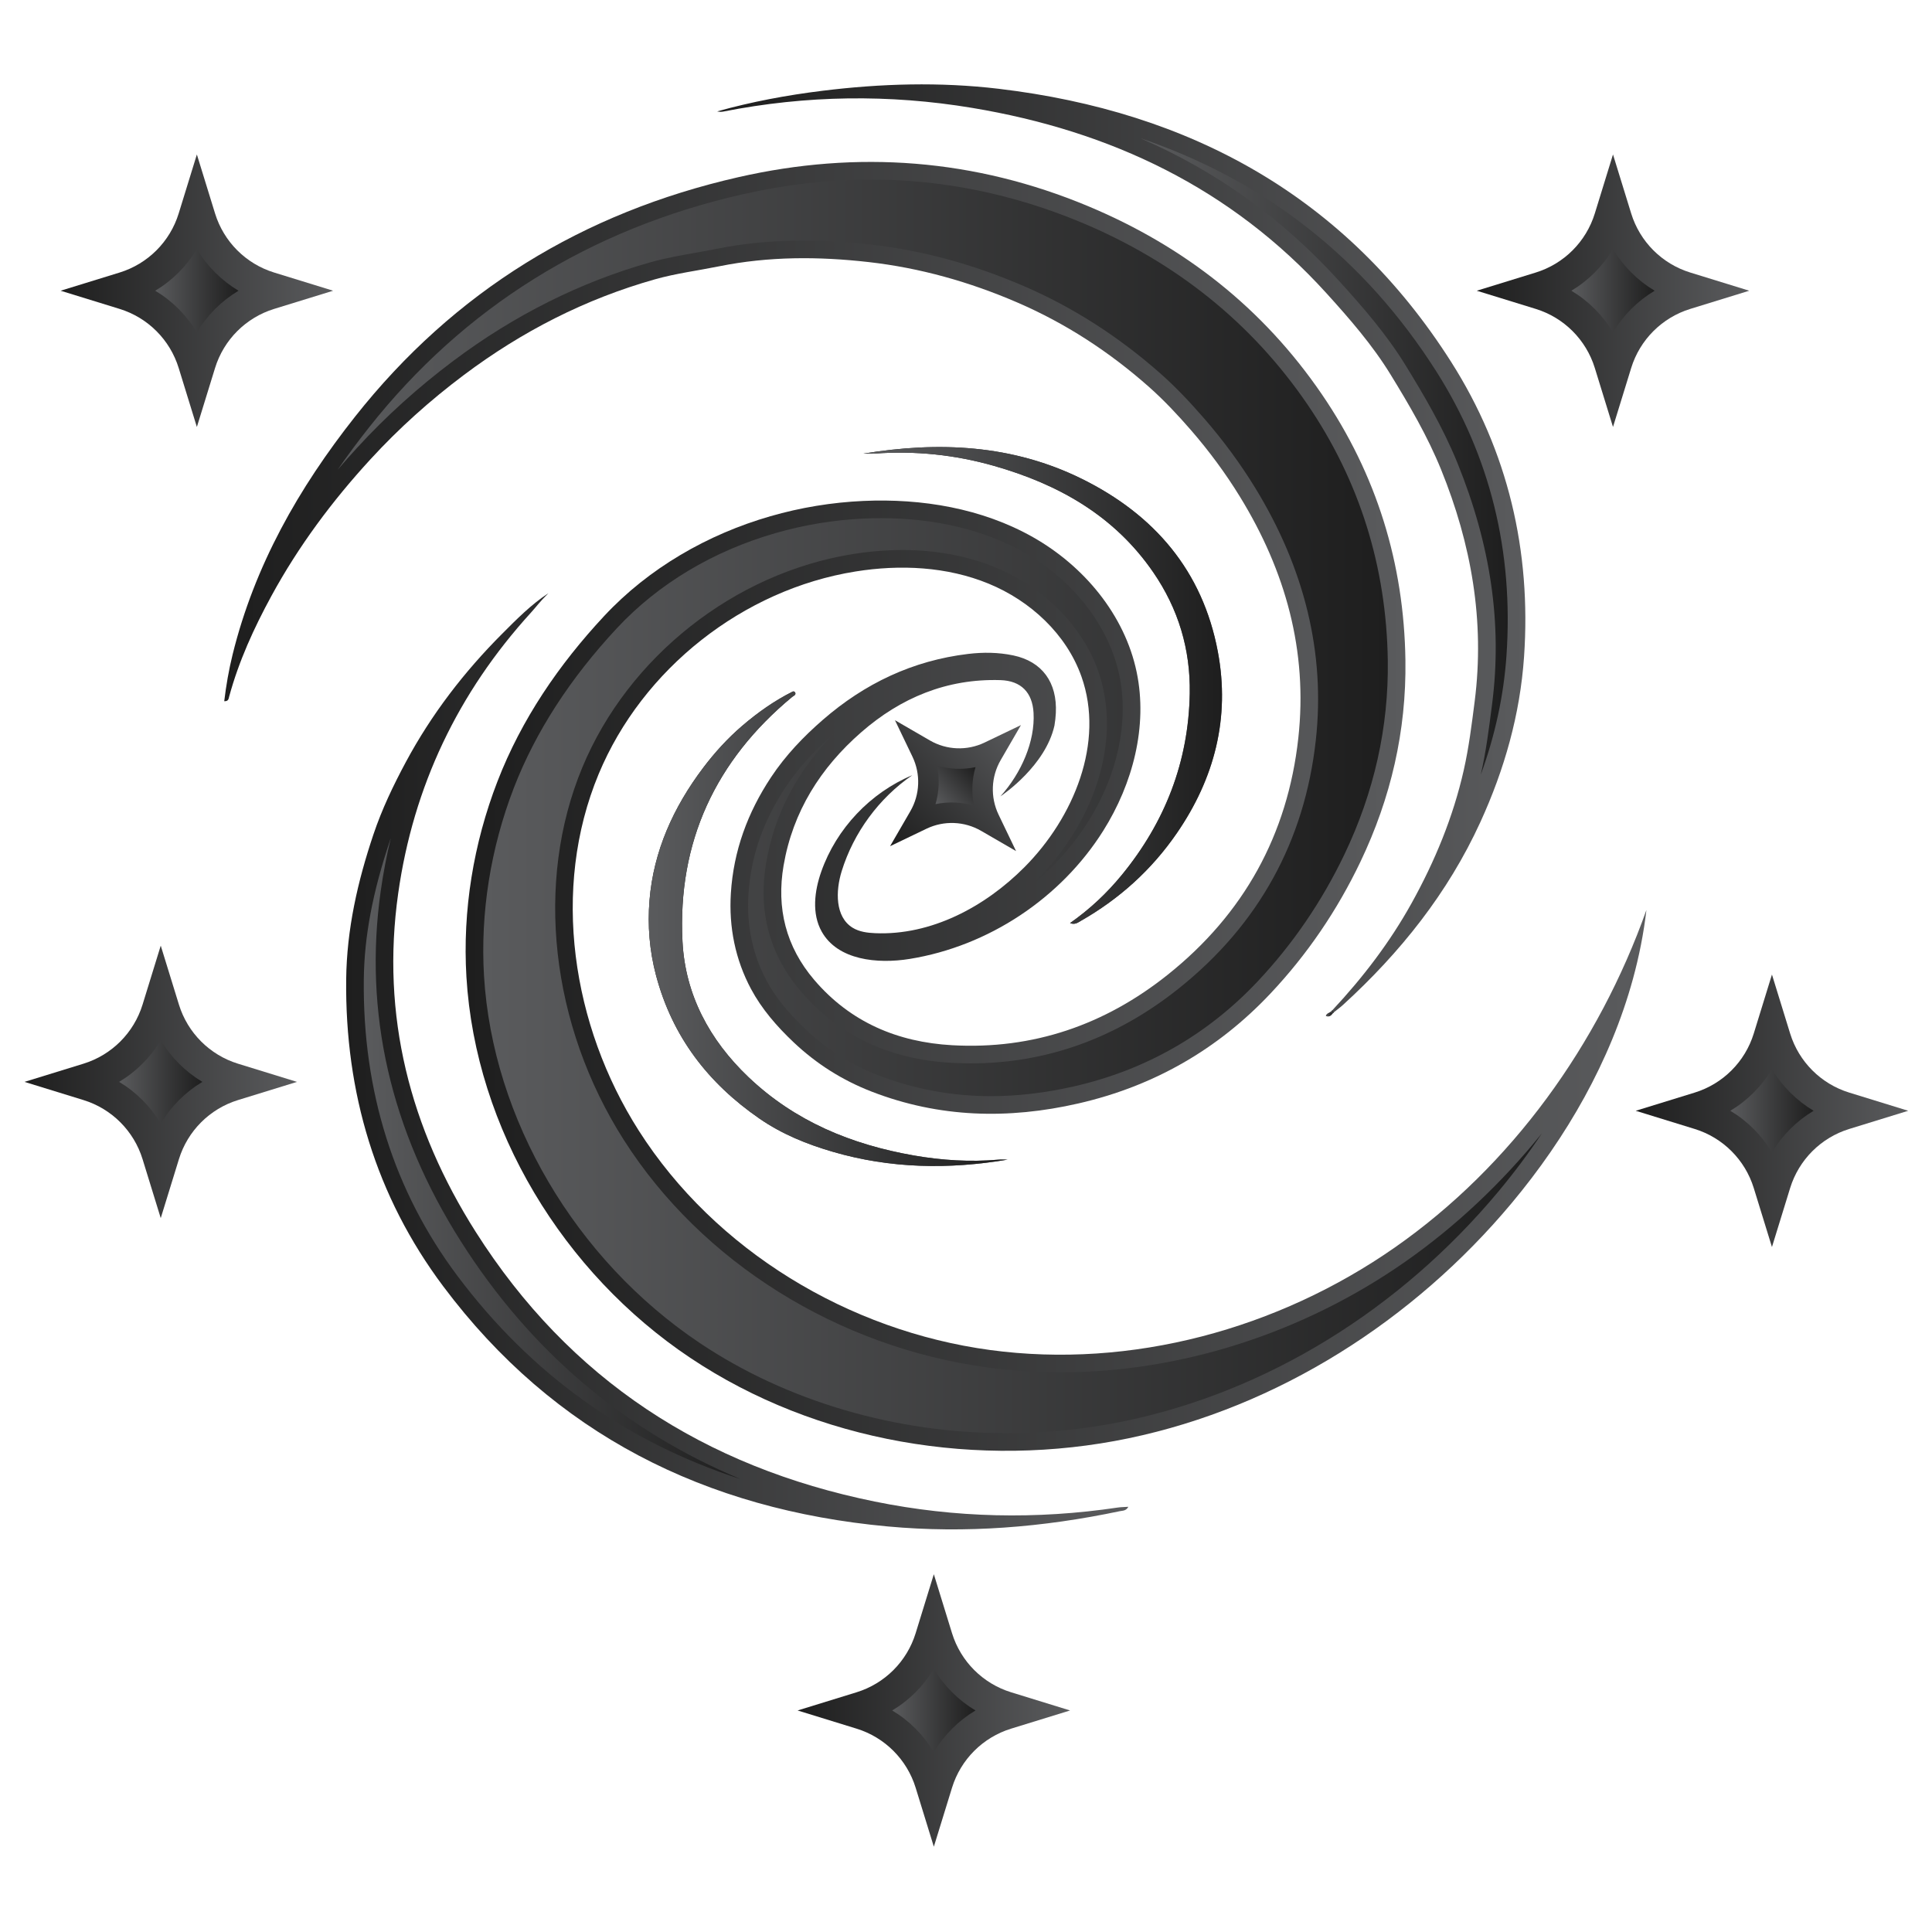 <svg xmlns="http://www.w3.org/2000/svg" xmlns:xlink="http://www.w3.org/1999/xlink" x="0px" y="0px" viewBox="0 0 2000 2000" style="enable-background:new 0 0 2000 2000;" xml:space="preserve"><g id="ECG_Automate_Flat">	<g>		<g>			<linearGradient id="SVGID_1_" gradientUnits="userSpaceOnUse" x1="25.36" y1="1119.959" x2="307.442" y2="1119.959">				<stop offset="0" style="stop-color:#1E1E1E"></stop>				<stop offset="1" style="stop-color:#5A5B5D"></stop>			</linearGradient>			<path style="fill:url(#SVGID_1_);" d="M185.227,1039.965l-18.826-61.047l-18.826,61.047    c-9.02,29.249-31.918,52.147-61.167,61.167l-61.048,18.826l61.048,18.826c29.249,9.02,52.147,31.918,61.167,61.167L166.401,1261    l18.826-61.048c9.02-29.249,31.918-52.147,61.167-61.167l61.048-18.826l-61.048-18.826    C217.146,1092.113,194.248,1069.215,185.227,1039.965z"></path>							<linearGradient id="SVGID_00000173141327472907475830000017115004125079765149_" gradientUnits="userSpaceOnUse" x1="123.291" y1="1119.959" x2="209.512" y2="1119.959">				<stop offset="0" style="stop-color:#5A5B5D"></stop>				<stop offset="1" style="stop-color:#1E1E1E"></stop>			</linearGradient>			<path style="fill:url(#SVGID_00000173141327472907475830000017115004125079765149_);" d="M166.402,1163.07    c-10.587-17.71-25.399-32.525-43.112-43.109c17.71-10.587,32.525-25.401,43.11-43.112c10.587,17.713,25.399,32.525,43.112,43.112    C191.799,1130.545,176.987,1145.359,166.402,1163.07z"></path>		</g>		<g>							<linearGradient id="SVGID_00000064315302508126685100000012934223570210980532_" gradientUnits="userSpaceOnUse" x1="1693.278" y1="1149.877" x2="1975.36" y2="1149.877">				<stop offset="0" style="stop-color:#1E1E1E"></stop>				<stop offset="1" style="stop-color:#5A5B5D"></stop>			</linearGradient>			<path style="fill:url(#SVGID_00000064315302508126685100000012934223570210980532_);" d="M1853.145,1069.883l-18.826-61.047    l-18.826,61.047c-9.02,29.249-31.918,52.147-61.167,61.167l-61.048,18.826l61.048,18.826    c29.249,9.02,52.147,31.918,61.167,61.167l18.826,61.048l18.826-61.048c9.02-29.249,31.918-52.147,61.167-61.167l61.048-18.826    l-61.048-18.826C1885.063,1122.031,1862.165,1099.133,1853.145,1069.883z"></path>							<linearGradient id="SVGID_00000178181164024976541640000016873587855032445585_" gradientUnits="userSpaceOnUse" x1="1791.208" y1="1149.877" x2="1877.43" y2="1149.877">				<stop offset="0" style="stop-color:#5A5B5D"></stop>				<stop offset="1" style="stop-color:#1E1E1E"></stop>			</linearGradient>			<path style="fill:url(#SVGID_00000178181164024976541640000016873587855032445585_);" d="M1834.32,1192.988    c-10.587-17.71-25.399-32.525-43.112-43.109c17.71-10.587,32.525-25.401,43.109-43.112    c10.587,17.713,25.399,32.525,43.112,43.112C1859.717,1160.463,1844.905,1175.277,1834.32,1192.988z"></path>		</g>		<g>							<linearGradient id="SVGID_00000130613803016698003410000005644183872586227118_" gradientUnits="userSpaceOnUse" x1="825.661" y1="1770.671" x2="1107.744" y2="1770.671">				<stop offset="0" style="stop-color:#1E1E1E"></stop>				<stop offset="1" style="stop-color:#5A5B5D"></stop>			</linearGradient>			<path style="fill:url(#SVGID_00000130613803016698003410000005644183872586227118_);" d="M985.529,1690.678l-18.826-61.047    l-18.826,61.047c-9.02,29.249-31.918,52.147-61.167,61.167l-61.048,18.826l61.048,18.826    c29.249,9.02,52.147,31.918,61.167,61.167l18.826,61.048l18.826-61.048c9.02-29.249,31.918-52.147,61.167-61.167l61.048-18.826    l-61.048-18.826C1017.447,1742.825,994.549,1719.927,985.529,1690.678z"></path>							<linearGradient id="SVGID_00000150817638739058843530000002707304185637241782_" gradientUnits="userSpaceOnUse" x1="923.592" y1="1770.671" x2="1009.813" y2="1770.671">				<stop offset="0" style="stop-color:#5A5B5D"></stop>				<stop offset="1" style="stop-color:#1E1E1E"></stop>			</linearGradient>			<path style="fill:url(#SVGID_00000150817638739058843530000002707304185637241782_);" d="M966.704,1813.782    c-10.587-17.71-25.399-32.525-43.112-43.109c17.71-10.587,32.525-25.401,43.109-43.112    c10.587,17.713,25.399,32.525,43.112,43.112C992.101,1781.257,977.288,1796.072,966.704,1813.782z"></path>		</g>		<g>							<linearGradient id="SVGID_00000044170788478791138150000016281601393290437023_" gradientUnits="userSpaceOnUse" x1="1528.73" y1="300.959" x2="1810.812" y2="300.959">				<stop offset="0" style="stop-color:#1E1E1E"></stop>				<stop offset="1" style="stop-color:#5A5B5D"></stop>			</linearGradient>			<path style="fill:url(#SVGID_00000044170788478791138150000016281601393290437023_);" d="M1688.597,220.966l-18.826-61.047    l-18.826,61.047c-9.02,29.249-31.918,52.147-61.167,61.167l-61.048,18.826l61.048,18.826    c29.249,9.02,52.147,31.918,61.167,61.167l18.826,61.048l18.826-61.048c9.02-29.249,31.918-52.147,61.167-61.167l61.048-18.826    l-61.048-18.826C1720.515,273.113,1697.617,250.215,1688.597,220.966z"></path>							<linearGradient id="SVGID_00000054246265764789862800000014047397498309873799_" gradientUnits="userSpaceOnUse" x1="1626.66" y1="300.959" x2="1712.882" y2="300.959">				<stop offset="0" style="stop-color:#5A5B5D"></stop>				<stop offset="1" style="stop-color:#1E1E1E"></stop>			</linearGradient>			<path style="fill:url(#SVGID_00000054246265764789862800000014047397498309873799_);" d="M1669.772,344.07    c-10.587-17.71-25.399-32.525-43.112-43.11c17.71-10.587,32.525-25.402,43.109-43.112c10.587,17.713,25.399,32.525,43.112,43.112    C1695.169,311.545,1680.357,326.36,1669.772,344.07z"></path>		</g>		<g>							<linearGradient id="SVGID_00000178910010192252290890000000360779534653361083_" gradientUnits="userSpaceOnUse" x1="62.757" y1="300.959" x2="344.84" y2="300.959">				<stop offset="0" style="stop-color:#1E1E1E"></stop>				<stop offset="1" style="stop-color:#5A5B5D"></stop>			</linearGradient>			<path style="fill:url(#SVGID_00000178910010192252290890000000360779534653361083_);" d="M222.625,220.966l-18.826-61.047    l-18.826,61.047c-9.02,29.249-31.918,52.147-61.167,61.167l-61.048,18.826l61.048,18.826    c29.249,9.02,52.147,31.918,61.167,61.167l18.826,61.048l18.826-61.048c9.02-29.249,31.918-52.147,61.167-61.167l61.048-18.826    l-61.048-18.826C254.543,273.113,231.645,250.215,222.625,220.966z"></path>							<linearGradient id="SVGID_00000139253425145697948800000009553365355523332754_" gradientUnits="userSpaceOnUse" x1="160.688" y1="300.959" x2="246.909" y2="300.959">				<stop offset="0" style="stop-color:#5A5B5D"></stop>				<stop offset="1" style="stop-color:#1E1E1E"></stop>			</linearGradient>			<path style="fill:url(#SVGID_00000139253425145697948800000009553365355523332754_);" d="M203.8,344.07    c-10.587-17.71-25.399-32.525-43.112-43.11c17.71-10.587,32.525-25.402,43.11-43.112c10.587,17.713,25.399,32.525,43.112,43.112    C229.197,311.545,214.384,326.36,203.8,344.07z"></path>		</g>		<g>							<linearGradient id="SVGID_00000072958538324352428890000007137419140358982309_" gradientUnits="userSpaceOnUse" x1="1768.404" y1="626.834" x2="1953.004" y2="626.834" gradientTransform="matrix(0.734 -0.679 0.679 0.734 -802.309 1616.949)">				<stop offset="0" style="stop-color:#1E1E1E"></stop>				<stop offset="1" style="stop-color:#5A5B5D"></stop>			</linearGradient>			<path style="fill:url(#SVGID_00000072958538324352428890000007137419140358982309_);" d="M962.63,766.511l-36.176-20.955    l18.09,37.69c8.668,18.058,7.846,39.234-2.194,56.567l-20.956,36.176l37.691-18.09c18.058-8.667,39.234-7.846,56.567,2.194    l36.176,20.956l-18.09-37.691c-8.667-18.058-7.846-39.234,2.194-56.567l20.956-36.176l-37.691,18.09    C1001.138,777.372,979.963,776.551,962.63,766.511z"></path>							<linearGradient id="SVGID_00000163042685116395273800000003747934390848191631_" gradientUnits="userSpaceOnUse" x1="1832.492" y1="626.834" x2="1888.916" y2="626.834" gradientTransform="matrix(0.734 -0.679 0.679 0.734 -802.309 1616.949)">				<stop offset="0" style="stop-color:#5A5B5D"></stop>				<stop offset="1" style="stop-color:#1E1E1E"></stop>			</linearGradient>			<path style="fill:url(#SVGID_00000163042685116395273800000003747934390848191631_);" d="M1008.302,834.008    c-12.957-3.801-26.656-4.334-39.868-1.545c3.801-12.957,4.333-26.657,1.545-39.868c12.958,3.802,26.656,4.334,39.869,1.546    C1006.045,807.098,1005.515,820.797,1008.302,834.008z"></path>		</g>		<g>							<linearGradient id="SVGID_00000171711209126048855060000001344356670610850693_" gradientUnits="userSpaceOnUse" x1="482.015" y1="1010.02" x2="1704.368" y2="1010.02">				<stop offset="0" style="stop-color:#1E1E1E"></stop>				<stop offset="1" style="stop-color:#5A5B5D"></stop>			</linearGradient>			<path style="fill:url(#SVGID_00000171711209126048855060000001344356670610850693_);" d="M1690.418,1013.345    c-23.29,85.067-68.742,164.137-125.541,232.106c-101.305,121.227-241.72,211.166-396.376,243.419    c-154.656,32.253-322.674,4.585-453.983-83.258s-222.228-236.636-231.68-394.335c-4.118-68.706,7.314-138.12,32.093-202.273    c24.866-64.378,63.647-121.07,110.486-171.294c46.288-49.632,107.061-84.556,172.046-103.299    c31.348-9.042,63.771-14.38,96.364-15.842c60.49-2.712,122.617,7.638,175.339,37.416c52.723,29.778,95.089,80.374,107.48,139.643    c11.738,56.144-4.017,115.714-34.526,164.285c-43.928,69.933-118.859,119.573-200.386,132.752    c-33.513,5.417-74.576,1.311-91.136-28.324c-10.413-18.634-7.493-41.963-0.408-62.099c15.627-44.408,50.718-81.573,94.156-99.721    c-34.476,23.753-60.639,59.332-73.036,99.321c-6.359,20.512-6.923,47.371,11.391,58.586c6.855,4.198,15.154,5.249,23.186,5.596    c57.981,2.504,113.753-27.205,154.665-68.366c51.037-51.348,83.12-128.998,58.978-197.252    c-15.57-44.019-52.921-78.441-96.104-96.201s-91.635-19.991-137.74-12.612C769.252,610.228,665.02,692.41,619.732,801.284    c-49.43,118.831-27.701,260.523,41.475,369.054c79.3,124.415,217.483,207.416,363.691,227.186    c146.208,19.77,298.273-21.749,419.203-106.268c120.931-84.519,210.931-210.202,260.267-349.248    C1701.539,966.169,1696.814,989.983,1690.418,1013.345z"></path>							<linearGradient id="SVGID_00000160911058665933784340000015781597925133199517_" gradientUnits="userSpaceOnUse" x1="500.267" y1="1010.016" x2="1596.114" y2="1010.016">				<stop offset="0" style="stop-color:#5A5B5D"></stop>				<stop offset="1" style="stop-color:#1E1E1E"></stop>			</linearGradient>			<path style="fill:url(#SVGID_00000160911058665933784340000015781597925133199517_);" d="M1041.77,1483.639    c-114.657,0-227.273-33.094-317.103-93.188c-129.052-86.329-214.731-232.039-223.621-380.27    c-3.884-64.914,6.797-132.206,30.902-194.598c22.27-57.653,58.206-113.311,106.817-165.424    c42.536-45.619,99.165-79.585,163.758-98.221c30.029-8.659,61.021-13.754,92.119-15.144c5.844-0.258,11.714-0.401,17.585-0.401    c55.703,0,106.871,12.266,147.973,35.472c51.07,28.853,87.932,76.512,98.586,127.493c9.941,47.552-1.764,102.533-32.114,150.85    c-16.222,25.816-36.942,48.692-60.78,67.684c2.566-2.405,5.104-4.864,7.608-7.376c62.589-62.972,87.407-147.839,63.23-216.2    c-16.391-46.34-56.157-86.329-106.363-106.987c-28.951-11.91-61.315-17.95-96.172-17.95c-16.721,0-34.011,1.416-51.391,4.196    c-122.424,19.598-232.306,106.229-279.92,220.699c-49.449,118.87-32.996,266.727,42.937,385.874    c80.601,126.451,221.394,214.472,376.636,235.46c24.667,3.332,50.001,5.024,75.283,5.024    c124.527,0,251.245-40.639,356.815-114.416c52.487-36.693,100.163-81.661,141.559-132.954    c-13.727,20.64-28.836,40.87-45.235,60.495c-102.301,122.407-239.424,206.669-386.105,237.25    C1124.58,1479.39,1083.202,1483.639,1041.77,1483.639z"></path>							<linearGradient id="SVGID_00000034075470576014624330000006737828159191510663_" gradientUnits="userSpaceOnUse" x1="232.129" y1="660.302" x2="1454.934" y2="660.302">				<stop offset="0" style="stop-color:#1E1E1E"></stop>				<stop offset="1" style="stop-color:#5A5B5D"></stop>			</linearGradient>			<path style="fill:url(#SVGID_00000034075470576014624330000006737828159191510663_);" d="M1454.886,683.507    c1.04,73.165-15.045,142.669-46.676,208.811c-24.048,50.277-54.979,95.753-93.052,136.187    c-54.639,58-121.021,95.973-198.908,113.799c-72.485,16.605-143.95,14.805-213.753-12.204    c-30.17-11.684-57.16-28.61-81.008-51.197c-17.426-16.466-33.011-34.532-43.975-55.019    c-16.286-30.451-23.128-64.082-20.927-99.174c2.761-43.995,17.386-83.589,41.614-120.141    c14.945-22.528,33.312-41.774,53.578-59.38c43.335-37.673,93.072-61.381,150.411-68.244c15.645-1.88,31.311-1.701,46.776,1.541    c29.89,6.262,45.616,27.99,44.035,59.64c-0.22,4.441-0.72,8.783-1.44,13.024c-9.263,41.334-52.878,71.204-55.919,73.225    c21.787-24.248,35.972-57.039,34.292-86.469c-1.181-20.987-12.844-33.191-34.312-33.851    c-55.319-1.701-103.195,18.246-144.149,54.038c-41.994,36.652-70.684,82.008-80.288,137.807    c-7.582,44.135,2.381,84.109,31.671,118.441c37.393,43.815,86.29,64.482,142.769,67.663    c83.788,4.722,158.434-21.207,223.396-73.125c78.447-62.662,123.962-144.69,134.986-244.784    c9.963-90.351-13.364-173.259-60.401-249.865c-14.925-24.308-31.951-47.316-50.778-69.024    c-13.724-15.805-28.07-31.111-43.594-44.835c-40.814-36.092-85.93-65.602-136.367-87.35    c-49.437-21.308-100.414-35.692-153.713-41.734c-51.737-5.862-103.455-5.982-154.753,4.401    c-22.128,4.482-44.555,7.303-66.383,13.465c-72.285,20.407-137.807,54.018-197.788,99.014    c-34.972,26.229-67.383,55.299-96.853,87.43c-39.574,43.115-74.386,89.85-102.455,141.408    c-18.106,33.271-33.752,67.503-43.715,104.176c-0.54,2.04-0.62,4.902-5.082,4.721c1.961-16.285,4.722-32.291,8.623-48.117    c22.687-92.231,68.443-172.619,126.823-246.484c102.715-129.904,236.06-211.292,396.755-247.884    c123.622-28.17,244.903-18.966,362.284,30.09c99.294,41.514,180.942,105.576,241.842,194.766    C1425.036,491.141,1453.446,583.312,1454.886,683.507z"></path>							<linearGradient id="SVGID_00000169524090019763683180000007793438943007999661_" gradientUnits="userSpaceOnUse" x1="349.582" y1="660.305" x2="1436.686" y2="660.305">				<stop offset="0" style="stop-color:#5A5B5D"></stop>				<stop offset="1" style="stop-color:#1E1E1E"></stop>			</linearGradient>			<path style="fill:url(#SVGID_00000169524090019763683180000007793438943007999661_);" d="M1025.789,1134.743    c-40.309,0-79.567-7.287-116.705-21.656c-28.034-10.859-53.288-26.822-75.051-47.436c-18.351-17.335-31.57-33.806-40.425-50.376    c-14.502-27.107-20.836-57.19-18.814-89.429c2.468-39.347,15.099-75.719,38.617-111.191    c12.614-19.019,29.076-37.236,50.331-55.694c0.258-0.223,0.517-0.445,0.775-0.668c-38.599,38.501-62.562,83.665-71.31,134.513    c-8.677,50.509,3.358,95.379,35.775,133.373c38.822,45.494,91.184,70.401,155.616,74.035c6.841,0.383,13.638,0.579,20.364,0.579    c78.49,0,150.975-26.128,215.452-77.661c82.516-65.92,130.201-152.4,141.728-257.044c9.852-89.34-11.34-177.29-62.99-261.409    c-15.117-24.631-32.791-48.665-52.54-71.425c-16.596-19.117-30.982-33.904-45.289-46.554    c-43.285-38.26-90.792-68.691-141.229-90.435c-53.182-22.921-105.152-37.013-158.877-43.106    c-24.453-2.77-47.088-4.116-69.207-4.116c-32.265,0-62.107,2.868-91.219,8.766c-7.207,1.452-14.44,2.735-21.682,4.018    c-15.037,2.655-30.582,5.407-46.037,9.763c-72.183,20.382-140.748,54.687-203.782,101.98    c-36.354,27.268-69.777,57.44-99.352,89.696c-7.02,7.634-13.799,15.286-20.355,22.965c10.022-14.511,20.792-29.04,32.31-43.614    c98.15-124.135,228.182-205.359,386.497-241.41c44.665-10.182,89.393-15.34,132.954-15.34    c74.205,0,147.626,14.966,218.231,44.478c97.785,40.871,176.452,104.198,233.821,188.22    c53.841,78.864,81.848,168.088,83.246,265.204c0.98,68.815-14.119,136.33-44.888,200.682    c-23.295,48.692-53.529,92.947-89.874,131.546c-51.89,55.079-115.717,91.593-189.699,108.528    C1082.578,1131.305,1053.511,1134.743,1025.789,1134.743z"></path>							<linearGradient id="SVGID_00000138543459163647990200000006975788837535156658_" gradientUnits="userSpaceOnUse" x1="742.414" y1="567.566" x2="1579.034" y2="567.566">				<stop offset="0" style="stop-color:#1E1E1E"></stop>				<stop offset="1" style="stop-color:#5A5B5D"></stop>			</linearGradient>			<path style="fill:url(#SVGID_00000138543459163647990200000006975788837535156658_);" d="M1379.474,1045.563    c31.467-33.706,59.296-70.08,81.733-110.489c24.18-43.548,43.104-89.269,54.061-137.825c5.269-23.349,8.253-47.273,11.302-71.168    c10.651-83.464-3.532-163.021-34.765-239.982c-13.955-34.385-32.747-66.517-52.198-98.217    c-18.876-30.763-42.327-57.682-66.41-84.253c-98.754-108.96-223.603-168.114-366.788-191.937    c-85.97-14.303-171.857-13.129-257.447,3.759c-2.106,0.416-4.306,0.358-6.549-0.133c35.736-10.028,72.089-16.792,108.844-21.331    c60.759-7.504,121.702-9.308,182.558-2.078c198.776,23.616,359.791,111.759,468.538,282.952    c58.636,92.308,82.92,195.48,75.33,305.099c-4.134,59.707-20.253,116.508-45.174,170.974    c-33.652,73.551-82.938,135.178-142.262,189.343c-2.94,2.684-6.192,5.026-9.299,7.527    C1380.457,1047.057,1379.966,1046.31,1379.474,1045.563z"></path>							<linearGradient id="SVGID_00000054240831079920590960000018182126736090646968_" gradientUnits="userSpaceOnUse" x1="1180.443" y1="472.499" x2="1560.791" y2="472.499">				<stop offset="0" style="stop-color:#5A5B5D"></stop>				<stop offset="1" style="stop-color:#1E1E1E"></stop>			</linearGradient>			<path style="fill:url(#SVGID_00000054240831079920590960000018182126736090646968_);" d="M1533.062,801.258    c5.318-23.544,8.383-47.614,11.349-70.891l0.258-1.978c10.485-82.195-1.274-163.687-35.953-249.152    c-15.09-37.174-35.561-71.577-53.565-100.893c-20.061-32.711-44.808-60.896-68.441-86.961    c-58.544-64.611-126.789-113.784-206.268-148.356c129.64,44.051,232.386,124.928,306.511,241.615    c55.578,87.496,79.977,186.429,72.53,294.057c-2.859,41.325-11.607,81.982-26.582,123.271    C1532.956,801.739,1533.009,801.499,1533.062,801.258z"></path>							<linearGradient id="SVGID_00000127040860371774776730000004083886133142722437_" gradientUnits="userSpaceOnUse" x1="358.331" y1="1098.61" x2="1168.046" y2="1098.61">				<stop offset="0" style="stop-color:#1E1E1E"></stop>				<stop offset="1" style="stop-color:#5A5B5D"></stop>			</linearGradient>			<path style="fill:url(#SVGID_00000127040860371774776730000004083886133142722437_);" d="M567.784,614.003    c-10.003,10.003-12.098,13.535-18.184,20.217c-75.491,82.892-121.7,179.818-137.383,290.571    c-17.938,126.676,12.176,243.123,80.193,350.363c97.08,153.063,236.872,243.42,413.164,279.258    c83.397,16.953,167.348,18.729,251.566,6.186c3.233-0.482,6.538-0.479,10.906-0.776c-2.413,4.416-5.868,3.922-8.734,4.527    c-79.412,16.766-159.648,23.265-240.503,15.802c-188.458-17.393-345.296-95.462-459.901-248.462    c-70.041-93.506-101.82-200.898-100.541-317.851c0.566-51.758,11.863-101.502,28.297-150.289    c8.752-25.982,20.544-50.601,33.464-74.685c26.475-49.351,60.249-93.276,99.763-132.856    c15.032-15.058,29.971-30.237,47.902-41.995L567.784,614.003z"></path>							<linearGradient id="SVGID_00000013902592357638646290000017546981048320017812_" gradientUnits="userSpaceOnUse" x1="376.573" y1="1199.283" x2="766.295" y2="1199.283">				<stop offset="0" style="stop-color:#5A5B5D"></stop>				<stop offset="1" style="stop-color:#1E1E1E"></stop>			</linearGradient>			<path style="fill:url(#SVGID_00000013902592357638646290000017546981048320017812_);" d="M766.295,1531.03    c-118.683-38.448-216.779-108.804-292.784-210.276c-65.564-87.522-98.168-190.723-96.903-306.716    c0.49-44.781,9.184-90.747,27.348-144.659c0.205-0.615,0.41-1.229,0.624-1.844c-4.32,17.888-7.795,36.122-10.431,54.696    c-17.816,125.899,10.057,247.922,82.863,362.695C548.856,1398.21,645.83,1480.61,766.295,1531.03z"></path>							<linearGradient id="SVGID_00000132778406142986558040000012191826847925659035_" gradientUnits="userSpaceOnUse" x1="671.572" y1="961.402" x2="1043.099" y2="961.402">				<stop offset="0" style="stop-color:#1E1E1E"></stop>				<stop offset="1" style="stop-color:#5A5B5D"></stop>			</linearGradient>			<path style="fill:url(#SVGID_00000132778406142986558040000012191826847925659035_);" d="M1043.099,1200.436    c-60.85,10.265-121.111,9.333-180.757-8.047c-27.129-7.905-52.93-18.387-76.199-34.463    c-53.127-36.705-90.143-84.706-107.001-148.134c-6.871-25.849-8.867-51.951-6.786-77.619    c4.155-51.245,24.852-96.779,55.906-137.793c11.87-15.677,25.161-30.203,39.793-42.775c15.941-13.697,33.396-26.149,52.496-35.67    c0.007-0.004,0.015-0.007,0.022-0.011c1.85-0.872,3.71,1.691,2.444,3.298c-0.758,0.961-2.103,1.493-3.004,2.24    c-79.342,65.776-118.724,150.292-113.503,253.126c2.798,55.104,27.927,101.959,68.092,140.255    c48.209,45.965,106.835,70.03,171.439,81.302c28.982,5.057,58.206,6.876,87.611,4.328    C1036.779,1200.201,1039.949,1200.436,1043.099,1200.436z"></path>							<linearGradient id="SVGID_00000082354678516812042100000006192569640051434399_" gradientUnits="userSpaceOnUse" x1="671.572" y1="961.402" x2="1043.099" y2="961.402">				<stop offset="0" style="stop-color:#5A5B5D"></stop>				<stop offset="1" style="stop-color:#1E1E1E"></stop>			</linearGradient>			<path style="fill:url(#SVGID_00000082354678516812042100000006192569640051434399_);" d="M1043.099,1200.436    c-60.85,10.265-121.111,9.333-180.757-8.047c-27.129-7.905-52.93-18.387-76.199-34.463    c-53.127-36.705-90.143-84.706-107.001-148.134c-6.871-25.849-8.867-51.951-6.786-77.619    c4.155-51.245,24.852-96.779,55.906-137.793c11.87-15.677,25.161-30.203,39.793-42.775c15.941-13.697,33.396-26.149,52.496-35.67    c0.007-0.004,0.015-0.007,0.022-0.011c1.85-0.872,3.71,1.691,2.444,3.298c-0.758,0.961-2.103,1.493-3.004,2.24    c-79.342,65.776-118.724,150.292-113.503,253.126c2.798,55.104,27.927,101.959,68.092,140.255    c48.209,45.965,106.835,70.03,171.439,81.302c28.982,5.057,58.206,6.876,87.611,4.328    C1036.779,1200.201,1039.949,1200.436,1043.099,1200.436z"></path>							<linearGradient id="SVGID_00000093879222618680230260000011862806822587371178_" gradientUnits="userSpaceOnUse" x1="893.923" y1="709.548" x2="1265.033" y2="709.548">				<stop offset="0" style="stop-color:#1E1E1E"></stop>				<stop offset="1" style="stop-color:#5A5B5D"></stop>			</linearGradient>			<path style="fill:url(#SVGID_00000093879222618680230260000011862806822587371178_);" d="M893.923,469.579    c77.882-12.805,154.224-9.343,226.126,26.195c74.958,37.048,124.995,95.23,140.679,178.945    c12.814,68.396-3.44,131.119-42.618,187.976c-26.02,37.762-59.356,67.875-99.262,90.606c-3.122,1.779-6.071,4.285-11.135,2.269    c20.464-14.321,38.092-30.917,53.551-49.78c44.772-54.633,69.125-117.156,70.367-187.853    c0.801-45.613-11.71-87.64-37.887-125.663c-40.403-58.686-98.197-91.009-164.718-109.999    c-40.305-11.506-81.624-15.819-123.578-12.733C901.626,469.822,897.766,469.579,893.923,469.579z"></path>							<linearGradient id="SVGID_00000123443068974138774690000014992552093119035821_" gradientUnits="userSpaceOnUse" x1="893.923" y1="709.548" x2="1265.033" y2="709.548">				<stop offset="0" style="stop-color:#5A5B5D"></stop>				<stop offset="1" style="stop-color:#1E1E1E"></stop>			</linearGradient>			<path style="fill:url(#SVGID_00000123443068974138774690000014992552093119035821_);" d="M893.923,469.579    c77.882-12.805,154.224-9.343,226.126,26.195c74.958,37.048,124.995,95.23,140.679,178.945    c12.814,68.396-3.44,131.119-42.618,187.976c-26.02,37.762-59.356,67.875-99.262,90.606c-3.122,1.779-6.071,4.285-11.135,2.269    c20.464-14.321,38.092-30.917,53.551-49.78c44.772-54.633,69.125-117.156,70.367-187.853    c0.801-45.613-11.71-87.64-37.887-125.663c-40.403-58.686-98.197-91.009-164.718-109.999    c-40.305-11.506-81.624-15.819-123.578-12.733C901.626,469.822,897.766,469.579,893.923,469.579z"></path>							<linearGradient id="SVGID_00000153666393795144956910000015169195595816627339_" gradientUnits="userSpaceOnUse" x1="1372.582" y1="1049.857" x2="1379.481" y2="1049.857">				<stop offset="0" style="stop-color:#1E1E1E"></stop>				<stop offset="1" style="stop-color:#5A5B5D"></stop>			</linearGradient>			<path style="fill:url(#SVGID_00000153666393795144956910000015169195595816627339_);" d="M1379.481,1049.163    c-1.716,2.284-3.714,3.816-6.899,2.509c0.778-2.429,3.109-2.95,4.883-4.11    C1378.137,1048.095,1378.809,1048.629,1379.481,1049.163z"></path>							<linearGradient id="SVGID_00000083805452987164288890000018278797092031432599_" gradientUnits="userSpaceOnUse" x1="1372.582" y1="1049.857" x2="1379.481" y2="1049.857">				<stop offset="0" style="stop-color:#5A5B5D"></stop>				<stop offset="1" style="stop-color:#1E1E1E"></stop>			</linearGradient>			<path style="fill:url(#SVGID_00000083805452987164288890000018278797092031432599_);" d="M1379.481,1049.163    c-1.716,2.284-3.714,3.816-6.899,2.509c0.778-2.429,3.109-2.95,4.883-4.11    C1378.137,1048.095,1378.809,1048.629,1379.481,1049.163z"></path>							<linearGradient id="SVGID_00000078764401752112466240000017740548995458091708_" gradientUnits="userSpaceOnUse" x1="1377.465" y1="1047.363" x2="1380.948" y2="1047.363">				<stop offset="0" style="stop-color:#1E1E1E"></stop>				<stop offset="1" style="stop-color:#5A5B5D"></stop>			</linearGradient>			<path style="fill:url(#SVGID_00000078764401752112466240000017740548995458091708_);" d="M1380.948,1047.804    c-0.489,0.453-0.978,0.906-1.467,1.359c-0.672-0.534-1.344-1.068-2.016-1.601c0.67-0.666,1.339-1.332,2.009-1.998    C1379.966,1046.31,1380.457,1047.057,1380.948,1047.804z"></path>							<linearGradient id="SVGID_00000043447934926840578160000008939082094969534630_" gradientUnits="userSpaceOnUse" x1="1377.465" y1="1047.363" x2="1380.948" y2="1047.363">				<stop offset="0" style="stop-color:#5A5B5D"></stop>				<stop offset="1" style="stop-color:#1E1E1E"></stop>			</linearGradient>			<path style="fill:url(#SVGID_00000043447934926840578160000008939082094969534630_);" d="M1380.948,1047.804    c-0.489,0.453-0.978,0.906-1.467,1.359c-0.672-0.534-1.344-1.068-2.016-1.601c0.67-0.666,1.339-1.332,2.009-1.998    C1379.966,1046.31,1380.457,1047.057,1380.948,1047.804z"></path>		</g>	</g></g><g id="Layer_1"></g></svg>